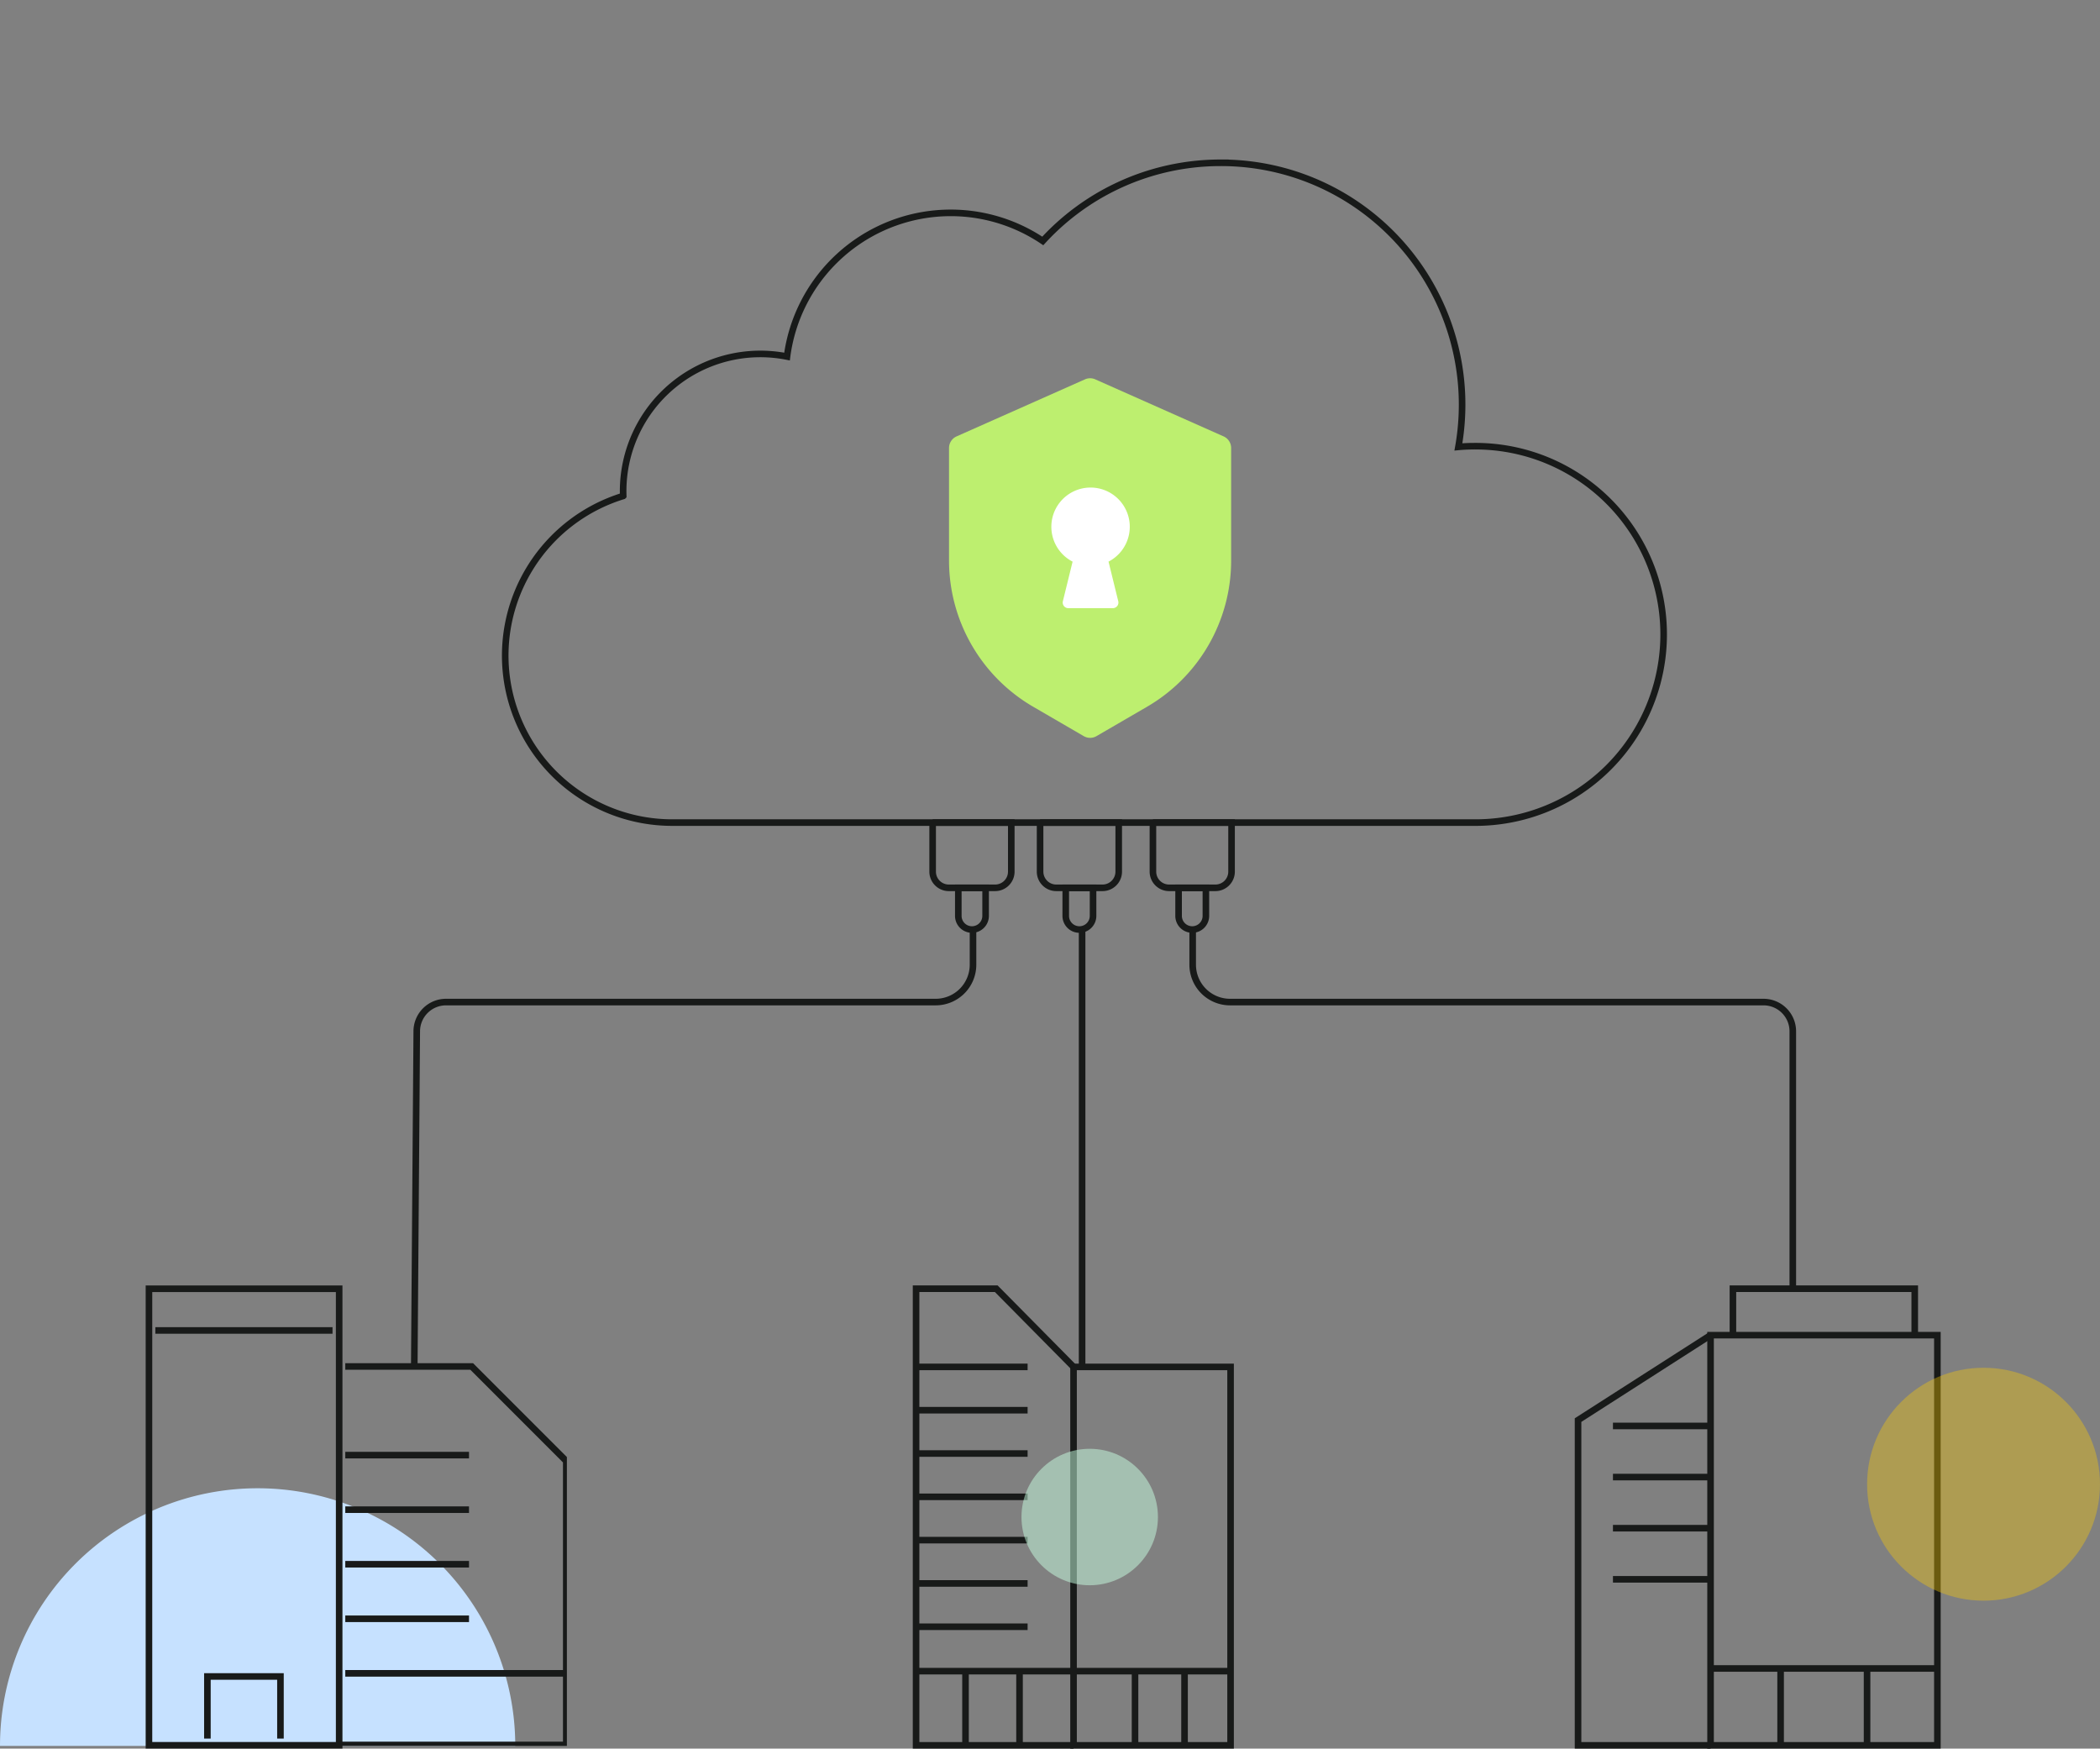 <svg xmlns="http://www.w3.org/2000/svg" xmlns:xlink="http://www.w3.org/1999/xlink" width="479.028" height="398.851" viewBox="0 0 479.028 398.851">
  <rect x="0" y="0" width="479.028" height="398.851" fill="#808080" stroke="none"/>
  <defs>
    <clipPath id="clip-path">
      <rect id="Rectangle_15461" data-name="Rectangle 15461" width="95.475" height="104.416" fill="none" stroke="#181a19" stroke-width="1.5"/>
    </clipPath>
    <clipPath id="clip-path-2">
      <rect id="Rectangle_15464" data-name="Rectangle 15464" width="82.226" height="104.416" fill="none" stroke="#181a19" stroke-width="1.5"/>
    </clipPath>
  </defs>
  <g id="public-cloud" transform="translate(-4990.163 1908.928)">
    <path id="Path_40331" data-name="Path 40331" d="M0,135.008a58.768,58.768,0,0,1,117.536,0" transform="translate(4990.163 -1645.706)" fill="#c6e1ff"/>
    <g id="Group_21314" data-name="Group 21314" transform="translate(-94.093 -88.259)">
      <path id="Path_40203" data-name="Path 40203" d="M1755.57,2130.79v99.878" transform="translate(3575.523 -3739.361)" fill="none" stroke="#181a19" stroke-width="1.5"/>
      <path id="Path_40206" data-name="Path 40206" d="M1625.73,2130.79v7.954a8.522,8.522,0,0,0,8.512,8.513h121.712a6.675,6.675,0,0,1,6.667,6.667V2213.2" transform="translate(3730.588 -3739.361)" fill="none" stroke="#181a19" stroke-width="1.5"/>
      <g id="Group_21242" data-name="Group 21242" transform="translate(52.966)">
        <g id="Group_21228" data-name="Group 21228" transform="translate(5244.034 -1633.046)">
          <path id="Path_40201" data-name="Path 40201" d="M2428.671,1906.38v11.213a3.693,3.693,0,0,0,3.716,3.67h10.506a3.693,3.693,0,0,0,3.716-3.67V1906.38H2428.67Z" transform="translate(-2428.67 -1906.38)" fill="none" stroke="#181a19" stroke-width="1.5"/>
          <path id="Path_40202" data-name="Path 40202" d="M2481.951,2049.9v-6.4h6.228v6.4a3.115,3.115,0,0,1-3.114,3.114h0a3.115,3.115,0,0,1-3.115-3.114Z" transform="translate(-2476.096 -2028.617)" fill="none" stroke="#181a19" stroke-width="1.5"/>
        </g>
        <g id="Group_21229" data-name="Group 21229" transform="translate(5268.541 -1633.046)">
          <path id="Path_40204" data-name="Path 40204" d="M2205.661,1906.38v11.213a3.693,3.693,0,0,0,3.716,3.67h10.506a3.693,3.693,0,0,0,3.716-3.67V1906.38H2205.66Z" transform="translate(-2205.66 -1906.38)" fill="none" stroke="#181a19" stroke-width="1.5"/>
          <path id="Path_40205" data-name="Path 40205" d="M2258.931,2049.9v-6.4h6.228v6.4a3.115,3.115,0,0,1-3.115,3.114h0a3.115,3.115,0,0,1-3.114-3.114Z" transform="translate(-2253.075 -2028.617)" fill="none" stroke="#181a19" stroke-width="1.5"/>
        </g>
        <g id="Group_21230" data-name="Group 21230" transform="translate(5294.282 -1633.046)">
          <path id="Path_40207" data-name="Path 40207" d="M1971.431,1906.38v11.213a3.693,3.693,0,0,0,3.715,3.67h10.506a3.693,3.693,0,0,0,3.715-3.67V1906.38H1971.43Z" transform="translate(-1971.43 -1906.38)" fill="none" stroke="#181a19" stroke-width="1.5"/>
          <path id="Path_40208" data-name="Path 40208" d="M2024.7,2049.9v-6.4h6.228v6.4a3.115,3.115,0,0,1-3.114,3.114h0a3.115,3.115,0,0,1-3.115-3.114Z" transform="translate(-2018.845 -2028.617)" fill="none" stroke="#181a19" stroke-width="1.5"/>
        </g>
      </g>
      <path id="Path_40209" data-name="Path 40209" d="M1245.965,201.865a14.062,14.062,0,1,1-7.5,18.435A14.069,14.069,0,0,1,1245.965,201.865Z" transform="translate(4127.386 -2021.424)" fill="none"/>
      <path id="Path_40210" data-name="Path 40210" d="M572.166,763.373a19.2,19.2,0,1,1,25.143,10.209A19.2,19.2,0,0,1,572.166,763.373Z" transform="translate(4857.09 -2498.476)" fill="none"/>
      <path id="Path_40213" data-name="Path 40213" d="M620.788,614.627c-.01-.377-.02-.743-.02-1.12a31.3,31.3,0,0,1,37.385-30.68,37.65,37.65,0,0,1,58.34-26.368,54.961,54.961,0,0,1,36.8-17.7q1.871-.127,3.775-.127a54.823,54.823,0,0,1,32.41,10.541,55.247,55.247,0,0,1,21.82,54.264c1.215-.115,2.441-.164,3.686-.164a42.928,42.928,0,1,1,0,85.855H631.95a38.088,38.088,0,0,1-11.163-74.5Z" transform="translate(4605.63 -2322.169)" fill="none" stroke="#181a19" stroke-width="1.5"/>
      <path id="Path_40214" data-name="Path 40214" d="M1492.044,999.132a2.9,2.9,0,0,0-1.724,2.653v25.67a38.593,38.593,0,0,0,19.186,33.335l11.542,6.708a2.9,2.9,0,0,0,2.917,0l11.542-6.708a38.575,38.575,0,0,0,19.168-33.335v-25.671a2.9,2.9,0,0,0-1.723-2.653l-29.266-13.007a2.9,2.9,0,0,0-2.357,0Z" transform="translate(3810.416 -2720.263)" fill="#bdef6f"/>
      <g id="Group_21231" data-name="Group 21231" transform="translate(5320.511 -1713.504)">
        <path id="Path_40215" data-name="Path 40215" d="M1686.328,1211.527a4.093,4.093,0,0,0,3.976-5.072l-1.975-8.043a12.519,12.519,0,0,0-6.107-22.4,12.924,12.924,0,0,0-1.468-.083,12.516,12.516,0,0,0-7.571,22.479l-1.977,8.046a4.094,4.094,0,0,0,3.977,5.072Z" transform="translate(-1668.242 -1175.93)" fill="#bdef6f"/>
        <path id="Path_40216" data-name="Path 40216" d="M1705.558,1229.584l-2.219,9.032a1.28,1.28,0,0,0,1.243,1.586h10.148a1.28,1.28,0,0,0,1.243-1.586l-2.219-9.032a8.945,8.945,0,1,0-8.2,0Z" transform="translate(-1697.143 -1208.647)" fill="#fff"/>
      </g>
      <path id="Path_40255" data-name="Path 40255" d="M1672.621,2130.79v7.954a8.522,8.522,0,0,1-8.512,8.513H1552.4a6.675,6.675,0,0,0-6.667,6.667l-.567,76.616" transform="translate(3633.588 -3739.361)" fill="none" stroke="#181a19" stroke-width="1.5"/>
    </g>
    <g id="Group_21319" data-name="Group 21319" transform="translate(5024 -1615.114)">
      <g id="Group_21316" data-name="Group 21316">
        <g id="Group_21328" data-name="Group 21328">
          <rect id="Rectangle_15459" data-name="Rectangle 15459" width="43.387" height="104.132" transform="translate(0.142 0.142)" fill="none" stroke="#181a19" stroke-miterlimit="10" stroke-width="1.5"/>
        </g>
      </g>
      <path id="Path_40326" data-name="Path 40326" d="M47.394,325.75V311.585H64.058V325.75" transform="translate(-33.921 -223.008)" fill="none" stroke="#181a19" stroke-miterlimit="10" stroke-width="1.5"/>
      <line id="Line_37" data-name="Line 37" x2="40.415" transform="translate(1.598 9.652)" fill="none" stroke="#181a19" stroke-miterlimit="10" stroke-width="1.5"/>
      <g id="Group_21318" data-name="Group 21318">
        <g id="Group_21317" data-name="Group 21317" clip-path="url(#clip-path)">
          <path id="Path_40327" data-name="Path 40327" d="M154.515,62.866h28.84L204.924,84.44v64.753h-51.8" transform="translate(-109.591 -44.995)" fill="none" stroke="#181a19" stroke-miterlimit="10" stroke-width="1.5"/>
          <line id="Line_38" data-name="Line 38" x2="50.409" transform="translate(44.924 87.864)" fill="none" stroke="#181a19" stroke-miterlimit="10" stroke-width="1.5"/>
        </g>
      </g>
      <line id="Line_39" data-name="Line 39" x2="28.224" transform="translate(44.924 75.42)" fill="none" stroke="#181a19" stroke-miterlimit="10" stroke-width="1.5"/>
      <line id="Line_40" data-name="Line 40" x2="28.224" transform="translate(44.924 62.976)" fill="none" stroke="#181a19" stroke-miterlimit="10" stroke-width="1.5"/>
      <line id="Line_41" data-name="Line 41" x2="28.224" transform="translate(44.924 50.532)" fill="none" stroke="#181a19" stroke-miterlimit="10" stroke-width="1.5"/>
      <line id="Line_42" data-name="Line 42" x2="28.224" transform="translate(44.924 38.089)" fill="none" stroke="#181a19" stroke-miterlimit="10" stroke-width="1.5"/>
    </g>
    <g id="Group_21324" data-name="Group 21324" transform="translate(5350 -1615.114)">
      <g id="Group_21321" data-name="Group 21321">
        <g id="Group_21336" data-name="Group 21336">
          <rect id="Rectangle_15462" data-name="Rectangle 15462" width="51.74" height="93.559" transform="translate(30.356 10.726)" fill="none" stroke="#181a19" stroke-miterlimit="10" stroke-width="1.5"/>
          <path id="Path_40328" data-name="Path 40328" d="M135.809,11.1V.5h41.475V11.1" transform="translate(-100.351 -0.369)" fill="none" stroke="#181a19" stroke-miterlimit="10" stroke-width="1.5"/>
          <path id="Path_40329" data-name="Path 40329" d="M30.725,41.083.5,60.454v74.188H30.725" transform="translate(-0.37 -30.356)" fill="none" stroke="#181a19" stroke-miterlimit="10" stroke-width="1.5"/>
        </g>
      </g>
      <line id="Line_43" data-name="Line 43" x2="22.263" transform="translate(8.092 66.417)" fill="none" stroke="#181a19" stroke-miterlimit="10" stroke-width="1.5"/>
      <line id="Line_44" data-name="Line 44" x2="22.263" transform="translate(8.092 54.756)" fill="none" stroke="#181a19" stroke-miterlimit="10" stroke-width="1.5"/>
      <line id="Line_45" data-name="Line 45" x2="22.263" transform="translate(8.092 43.095)" fill="none" stroke="#181a19" stroke-miterlimit="10" stroke-width="1.5"/>
      <line id="Line_46" data-name="Line 46" x2="22.263" transform="translate(8.092 31.434)" fill="none" stroke="#181a19" stroke-miterlimit="10" stroke-width="1.5"/>
      <g id="Group_21323" data-name="Group 21323">
        <g id="Group_21322" data-name="Group 21322" clip-path="url(#clip-path-2)">
          <line id="Line_47" data-name="Line 47" x2="51.74" transform="translate(30.356 86.751)" fill="none" stroke="#181a19" stroke-miterlimit="10" stroke-width="1.5"/>
          <line id="Line_48" data-name="Line 48" y1="17.535" transform="translate(46.336 86.751)" fill="none" stroke="#181a19" stroke-miterlimit="10" stroke-width="1.5"/>
          <line id="Line_49" data-name="Line 49" y1="17.535" transform="translate(66.055 86.751)" fill="none" stroke="#181a19" stroke-miterlimit="10" stroke-width="1.5"/>
        </g>
      </g>
    </g>
    <g id="Group_21326" data-name="Group 21326" transform="translate(5199 -1615.114)">
      <g id="Group_21327" data-name="Group 21327">
        <rect id="Rectangle_15465" data-name="Rectangle 15465" width="35.819" height="86.321" transform="translate(36.048 17.967)" fill="none" stroke="#181a19" stroke-miterlimit="10" stroke-width="1.5"/>
        <path id="Path_40330" data-name="Path 40330" d="M36.42,18.339,18.784.5H.5V104.66H36.42" transform="translate(-0.372 -0.372)" fill="none" stroke="#181a19" stroke-miterlimit="10" stroke-width="1.5"/>
        <line id="Line_50" data-name="Line 50" x2="71.739" transform="translate(0.128 87.365)" fill="none" stroke="#181a19" stroke-miterlimit="10" stroke-width="1.5"/>
        <line id="Line_51" data-name="Line 51" x2="25.44" transform="translate(0.128 77.236)" fill="none" stroke="#181a19" stroke-miterlimit="10" stroke-width="1.5"/>
        <line id="Line_52" data-name="Line 52" x2="25.44" transform="translate(0.128 67.358)" fill="none" stroke="#181a19" stroke-miterlimit="10" stroke-width="1.5"/>
        <line id="Line_53" data-name="Line 53" x2="25.44" transform="translate(0.128 57.48)" fill="none" stroke="#181a19" stroke-miterlimit="10" stroke-width="1.5"/>
        <line id="Line_54" data-name="Line 54" x2="25.44" transform="translate(0.128 47.602)" fill="none" stroke="#181a19" stroke-miterlimit="10" stroke-width="1.5"/>
        <line id="Line_55" data-name="Line 55" x2="25.44" transform="translate(0.128 37.724)" fill="none" stroke="#181a19" stroke-miterlimit="10" stroke-width="1.5"/>
        <line id="Line_56" data-name="Line 56" x2="25.44" transform="translate(0.128 27.845)" fill="none" stroke="#181a19" stroke-miterlimit="10" stroke-width="1.5"/>
        <line id="Line_57" data-name="Line 57" x2="25.44" transform="translate(0.128 17.967)" fill="none" stroke="#181a19" stroke-miterlimit="10" stroke-width="1.5"/>
        <line id="Line_58" data-name="Line 58" y1="16.923" transform="translate(11.404 87.365)" fill="none" stroke="#181a19" stroke-miterlimit="10" stroke-width="1.5"/>
        <line id="Line_59" data-name="Line 59" y1="16.923" transform="translate(23.726 87.365)" fill="none" stroke="#181a19" stroke-miterlimit="10" stroke-width="1.5"/>
        <line id="Line_60" data-name="Line 60" y1="16.923" transform="translate(50.075 87.365)" fill="none" stroke="#181a19" stroke-miterlimit="10" stroke-width="1.5"/>
        <line id="Line_61" data-name="Line 61" y1="16.923" transform="translate(61.367 87.365)" fill="none" stroke="#181a19" stroke-miterlimit="10" stroke-width="1.5"/>
      </g>
    </g>
    <ellipse id="Ellipse_304" data-name="Ellipse 304" cx="26.564" cy="26.564" rx="26.564" ry="26.564" transform="translate(5416.063 -1596.952)" fill="#ffce00" opacity="0.36"/>
    <ellipse id="Ellipse_305" data-name="Ellipse 305" cx="15.564" cy="15.564" rx="15.564" ry="15.564" transform="translate(5223.171 -1578.47)" fill="#c9ffe2" opacity="0.5"/>
  </g>
</svg>
